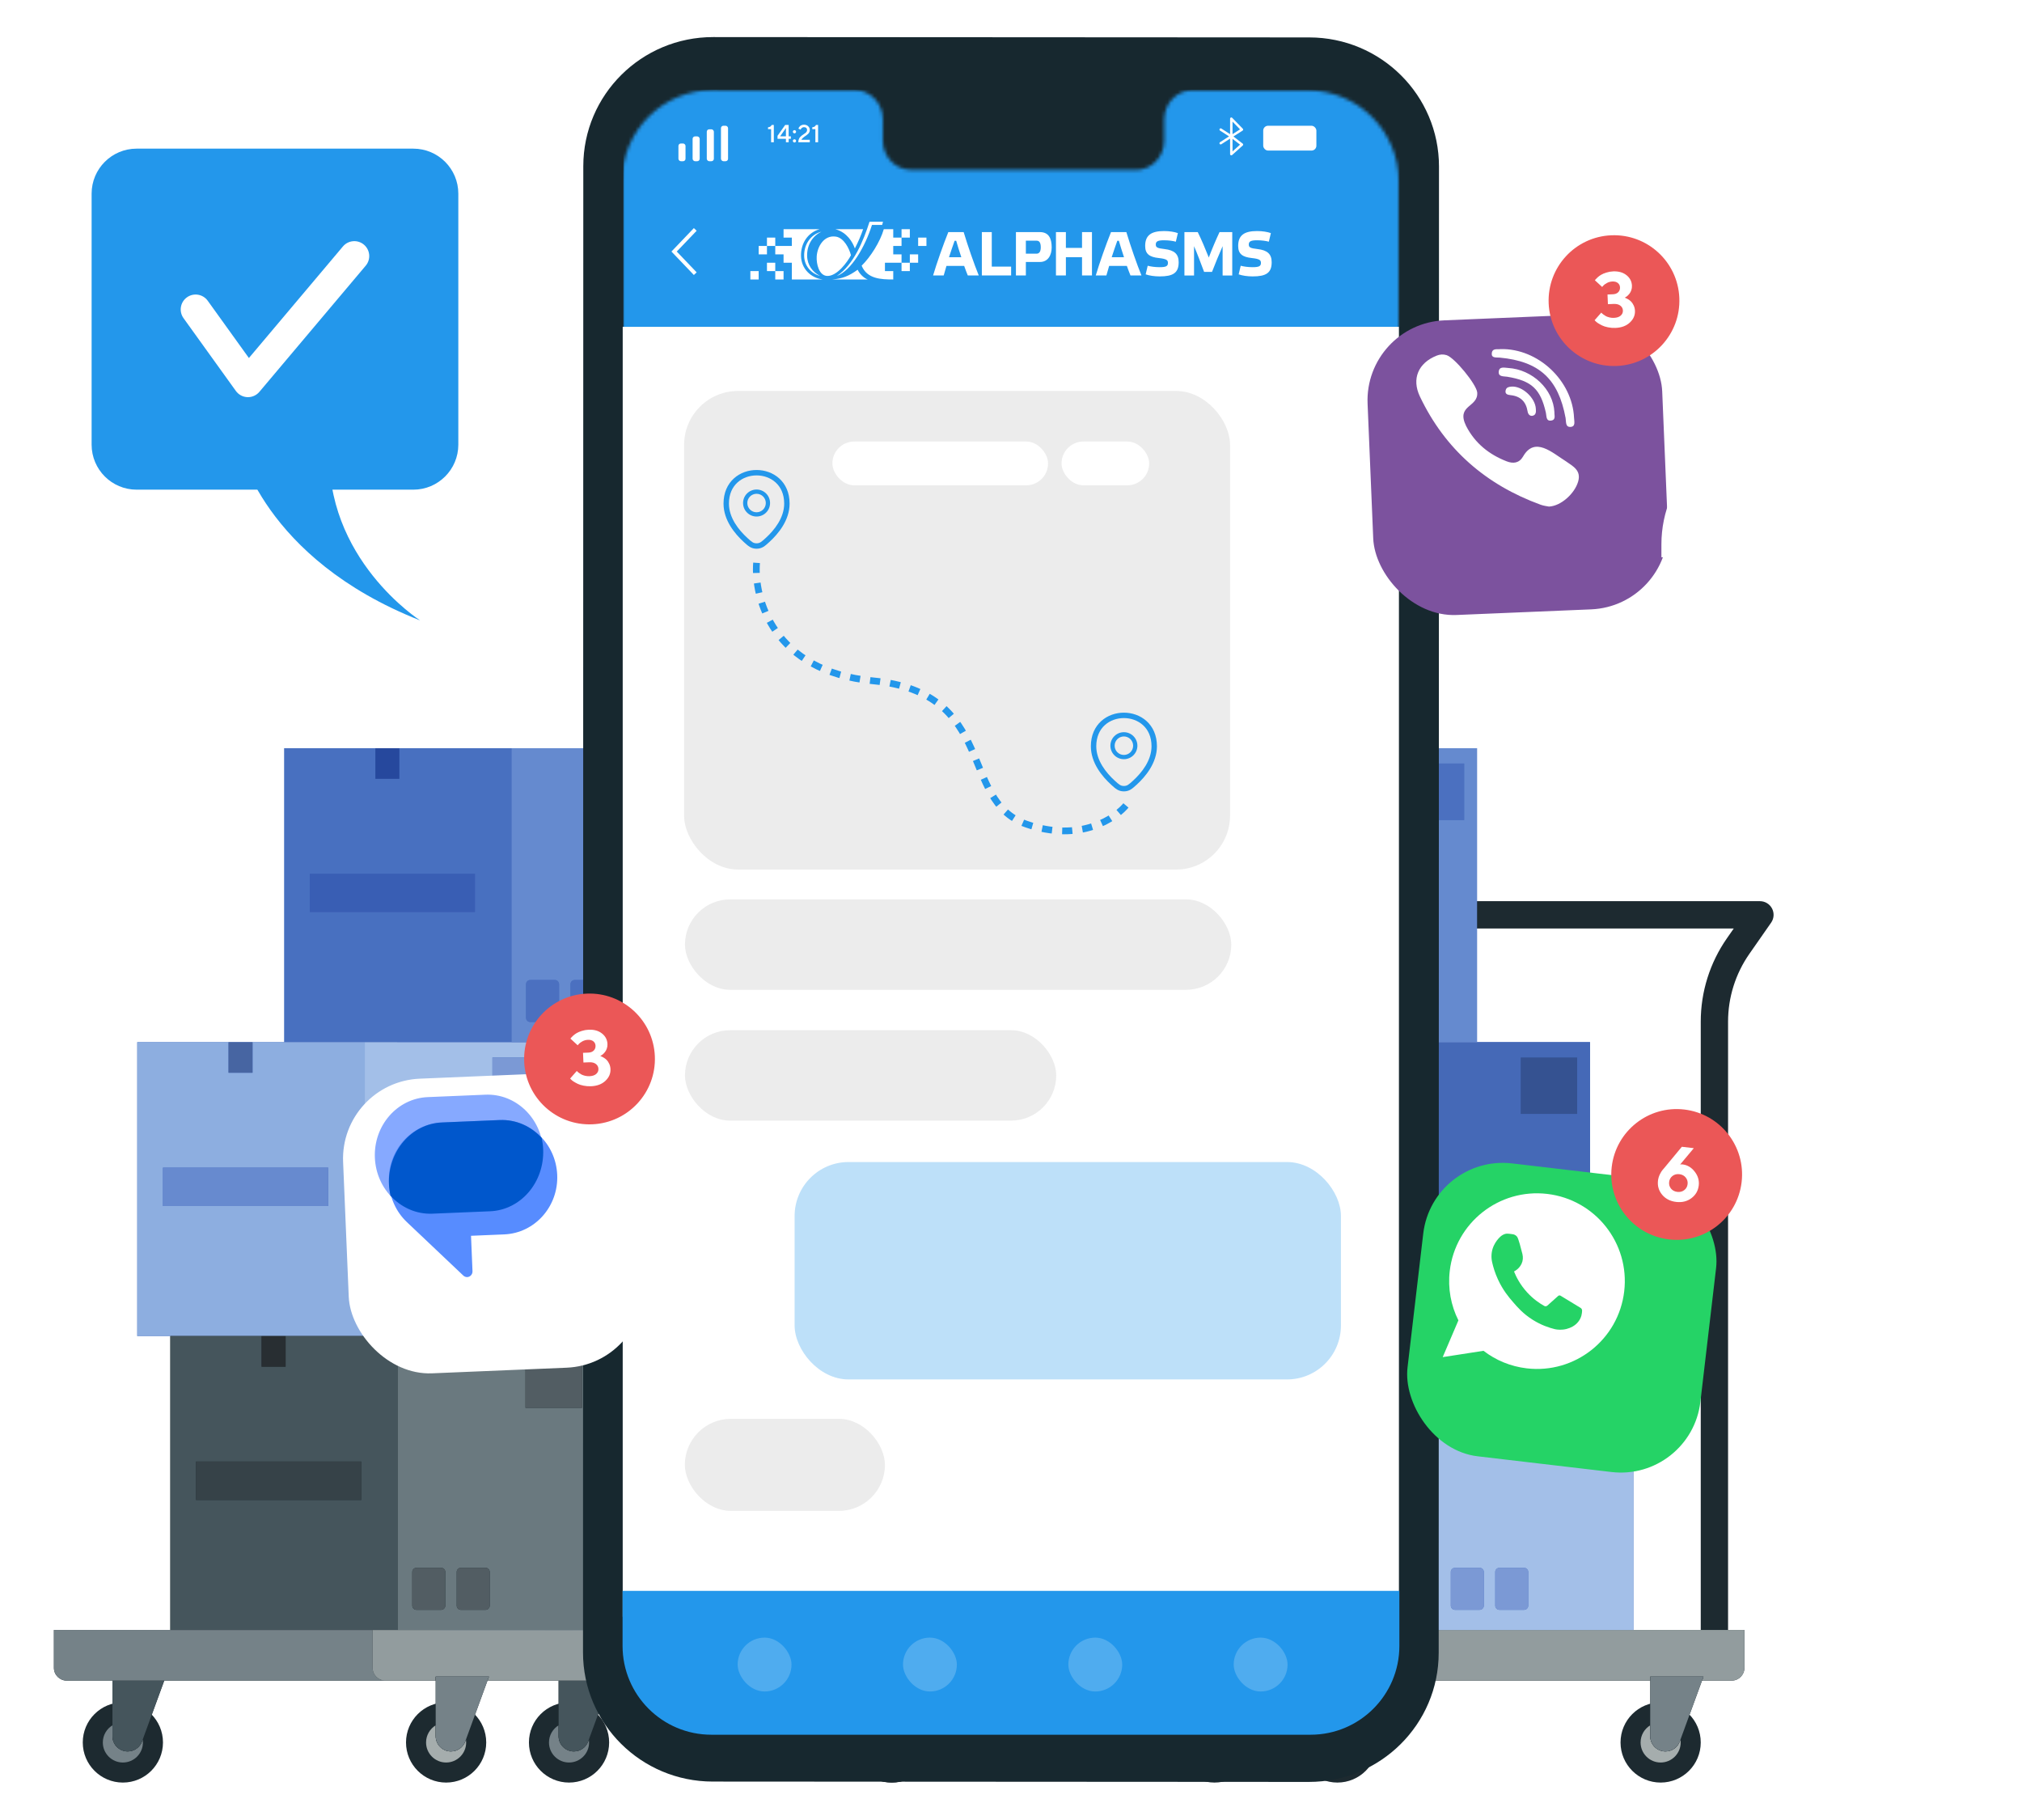 <svg width="600" height="540" viewBox="0 0 600 540" fill="none" xmlns="http://www.w3.org/2000/svg">
<path d="M276.672 488.352V303.12C276.672 294.275 279.384 285.643 284.444 278.387L286.466 275.488H181.384L176.129 283.025C172.018 288.919 169.814 295.933 169.814 303.12V486.545C169.814 488.782 167.999 490.598 165.761 490.598C163.522 490.598 161.708 488.782 161.708 486.545V303.12C161.708 294.275 164.421 285.643 169.481 278.387L175.946 269.117C176.706 268.028 177.942 267.382 179.27 267.382H294.234C295.747 267.382 297.128 268.22 297.828 269.56C298.527 270.902 298.423 272.513 297.559 273.753L291.093 283.025V283.024C286.982 288.919 284.777 295.933 284.777 303.12V488.352C284.777 490.589 282.963 492.405 280.725 492.405C278.486 492.405 276.672 490.589 276.672 488.352Z" fill="#1D2A30"/>
<path d="M24.56 516.993C24.56 510.421 29.89 505.091 36.461 505.091C43.034 505.091 48.362 510.421 48.362 516.993C48.362 523.566 43.034 528.893 36.461 528.893C29.89 528.893 24.56 523.566 24.56 516.993Z" fill="#1D2A30"/>
<path d="M36.461 522.943C39.749 522.943 42.412 520.278 42.412 516.993C42.412 516.697 42.391 516.408 42.35 516.124L42.147 516.676C41.496 518.463 39.797 519.65 37.896 519.65C35.395 519.65 33.369 517.624 33.369 515.123V511.908C31.656 512.954 30.512 514.84 30.512 516.993C30.512 520.278 33.176 522.943 36.461 522.943Z" fill="#758288"/>
<path d="M37.895 519.651C39.796 519.651 41.495 518.463 42.147 516.676L49.166 497.471H33.368V515.123C33.368 517.624 35.395 519.651 37.895 519.651Z" fill="#1D2A30"/>
<path d="M37.895 519.651C39.796 519.651 41.495 518.463 42.146 516.676L45.976 506.199L46.703 504.209L48.736 498.649H33.368V515.123C33.368 517.624 35.394 519.651 37.895 519.651Z" fill="#45555C"/>
<path d="M156.953 516.993C156.953 510.421 162.282 505.091 168.854 505.091C175.427 505.091 180.755 510.421 180.755 516.993C180.755 523.566 175.427 528.893 168.854 528.893C162.282 528.893 156.953 523.566 156.953 516.993Z" fill="#1D2A30"/>
<path d="M168.854 522.943C172.141 522.943 174.804 520.278 174.804 516.993C174.804 516.698 174.782 516.408 174.742 516.124L174.539 516.676C173.888 518.463 172.188 519.65 170.288 519.65C167.787 519.65 165.761 517.624 165.761 515.123V511.908C164.048 512.954 162.903 514.84 162.903 516.993C162.903 520.278 165.567 522.943 168.854 522.943Z" fill="#758288"/>
<path d="M170.288 519.651C172.188 519.651 173.888 518.463 174.539 516.676L181.559 497.471H165.761V515.123C165.761 517.624 167.787 519.651 170.288 519.651Z" fill="#1D2A30"/>
<path d="M170.288 519.651C172.188 519.651 173.888 518.463 174.539 516.676L181.129 498.649H165.761V515.123C165.761 517.624 167.787 519.651 170.288 519.651Z" fill="#45555C"/>
<path d="M15.999 483.612V494.853C15.999 496.947 17.701 498.648 19.795 498.648H285.836C287.93 498.648 289.632 496.947 289.632 494.853V483.612H15.999Z" fill="#1D2A30"/>
<path d="M19.795 498.648H114.361C112.267 498.648 110.565 496.947 110.565 494.853V483.612H50.544H15.999V494.853C15.999 496.947 17.701 498.648 19.795 498.648Z" fill="#758288"/>
<path d="M114.361 498.648H129.285V497.471H145.082L144.653 498.648H165.76H181.128H261.677V497.471H277.475L277.045 498.648H277.627H285.836C287.054 498.648 288.14 498.072 288.835 497.177C289.335 496.534 289.632 495.728 289.632 494.853V483.612H256.684H198.227H176.518H118.061H110.565V494.853C110.565 496.947 112.267 498.648 114.361 498.648Z" fill="#929C9E"/>
<path d="M120.477 516.993C120.477 510.421 125.807 505.091 132.379 505.091C138.951 505.091 144.279 510.421 144.279 516.993C144.279 523.566 138.951 528.893 132.379 528.893C125.807 528.893 120.477 523.566 120.477 516.993Z" fill="#1D2A30"/>
<path d="M132.379 522.943C135.665 522.943 138.328 520.278 138.328 516.993C138.328 516.698 138.307 516.408 138.266 516.124L138.063 516.676C137.412 518.463 135.713 519.65 133.812 519.65C131.311 519.65 129.285 517.624 129.285 515.123V511.908C127.572 512.954 126.428 514.84 126.428 516.993C126.428 520.278 129.092 522.943 132.379 522.943Z" fill="#A5ADAD"/>
<path d="M133.812 519.651C135.713 519.651 137.412 518.463 138.064 516.676L145.083 497.471H129.285V515.123C129.285 517.624 131.312 519.651 133.812 519.651Z" fill="#1D2A30"/>
<path d="M133.812 519.651C135.713 519.651 137.412 518.463 138.064 516.676L145.083 497.471H129.285V498.649V515.123C129.285 517.624 131.312 519.651 133.812 519.651Z" fill="#758288"/>
<path d="M252.869 516.993C252.869 510.421 258.198 505.091 264.769 505.091C271.343 505.091 276.671 510.421 276.671 516.993C276.671 523.566 271.343 528.893 264.769 528.893C258.198 528.893 252.869 523.566 252.869 516.993Z" fill="#1D2A30"/>
<path d="M264.77 522.943C268.058 522.943 270.721 520.278 270.721 516.993C270.721 516.697 270.699 516.408 270.659 516.124L270.456 516.676C269.805 518.463 268.105 519.65 266.204 519.65C263.704 519.65 261.677 517.624 261.677 515.123V511.908C259.965 512.954 258.82 514.84 258.82 516.993C258.82 520.278 261.484 522.943 264.77 522.943Z" fill="#A5ADAD"/>
<path d="M266.205 519.651C268.105 519.651 269.805 518.463 270.456 516.676L277.476 497.471H261.678V515.123C261.678 517.624 263.704 519.651 266.205 519.651Z" fill="#1D2A30"/>
<path d="M266.205 519.651C268.105 519.651 269.805 518.463 270.456 516.676L277.476 497.471H261.678V498.649V499.262V499.6V515.123C261.678 517.624 263.704 519.651 266.205 519.651Z" fill="#758288"/>
<path d="M256.685 483.613H130.711V396.408H256.685V483.613Z" fill="#4870C0"/>
<path d="M176.519 483.613H198.229V396.408H164.916H176.519V433.64H187.371V445.042H176.519V483.613Z" fill="#8DAEE0"/>
<path d="M198.228 483.613H256.685V396.408H198.228V483.613ZM211.055 465.172C211.744 465.172 212.302 465.731 212.302 466.419V476.396C212.302 477.085 211.744 477.643 211.055 477.643H203.751C203.062 477.643 202.504 477.085 202.504 476.396V466.419C202.504 465.731 203.062 465.172 203.751 465.172H211.055ZM224.238 465.172C224.927 465.172 225.485 465.731 225.485 466.419V476.396C225.485 477.085 224.927 477.643 224.238 477.643H216.933C216.246 477.643 215.686 477.085 215.686 476.396V466.419C215.686 465.731 216.246 465.172 216.933 465.172H224.238ZM252.87 400.951V417.717H236.104V400.951H252.87Z" fill="#A3BFE8"/>
<path d="M203.75 477.643H211.055C211.744 477.643 212.302 477.085 212.302 476.396V466.419C212.302 465.73 211.744 465.172 211.055 465.172H203.75C203.061 465.172 202.503 465.73 202.503 466.419V476.396C202.503 477.085 203.061 477.643 203.75 477.643Z" fill="#7B99D5"/>
<path d="M216.933 477.643H224.237C224.926 477.643 225.484 477.085 225.484 476.396V466.419C225.484 465.73 224.926 465.172 224.237 465.172H216.933C216.245 465.172 215.686 465.73 215.686 466.419V476.396C215.686 477.085 216.245 477.643 216.933 477.643Z" fill="#7B99D5"/>
<path d="M187.371 445.042H176.519V433.64H187.371V445.042Z" fill="#678ACF"/>
<path d="M252.87 417.717H236.105V400.951H252.87V417.717Z" fill="#7B99D5"/>
<path d="M243.819 396.408H117.846V309.205H243.819V396.408Z" fill="#4870C0"/>
<path d="M166.705 396.408H185.363V309.205H166.705V346.438H174.506V357.839H166.705V396.408Z" fill="#26489D"/>
<path d="M185.363 396.408H243.819V309.205H185.363V396.408ZM198.19 377.969C198.879 377.969 199.437 378.528 199.437 379.216V389.193C199.437 389.882 198.879 390.44 198.19 390.44H190.885C190.196 390.44 189.638 389.882 189.638 389.193V379.216C189.638 378.528 190.196 377.969 190.885 377.969H198.19ZM211.372 377.969C212.06 377.969 212.619 378.528 212.619 379.216V389.193C212.619 389.882 212.06 390.44 211.372 390.44H204.068C203.38 390.44 202.821 389.882 202.821 389.193V379.216C202.821 378.528 203.38 377.969 204.068 377.969H211.372ZM240.004 313.747V330.513H223.239V313.747H240.004Z" fill="#4569B7"/>
<path d="M190.886 390.439H198.191C198.88 390.439 199.438 389.882 199.438 389.193V379.216C199.438 378.528 198.88 377.969 198.191 377.969H190.886C190.197 377.969 189.639 378.528 189.639 379.216V389.193C189.639 389.882 190.197 390.439 190.886 390.439Z" fill="#355291"/>
<path d="M204.069 390.439H211.373C212.061 390.439 212.62 389.882 212.62 389.193V379.216C212.62 378.528 212.061 377.969 211.373 377.969H204.069C203.381 377.969 202.822 378.528 202.822 379.216V389.193C202.822 389.882 203.381 390.439 204.069 390.439Z" fill="#355291"/>
<path d="M174.506 357.839H166.705V346.438H174.506V357.839Z" fill="#263C79"/>
<path d="M240.005 330.513H223.239V313.747H240.005V330.513Z" fill="#355291"/>
<path d="M166.705 396.408H40.731V309.205H166.705V396.408Z" fill="#4870C0"/>
<path d="M40.732 396.408H108.249V309.205H40.732V374.647V396.408ZM97.391 346.438V357.839H48.35V346.438H97.391ZM74.935 309.205V318.29H67.81V309.205H74.935Z" fill="#8DAEE0"/>
<path d="M108.249 396.408H166.705V309.205H108.249V396.408ZM121.074 377.969C121.763 377.969 122.323 378.528 122.323 379.216V389.193C122.323 389.882 121.763 390.44 121.074 390.44H113.771C113.082 390.44 112.524 389.882 112.524 389.193V379.216C112.524 378.528 113.082 377.969 113.771 377.969H121.074ZM134.258 377.969C134.946 377.969 135.505 378.528 135.505 379.216V389.193C135.505 389.882 134.946 390.44 134.258 390.44H126.954C126.265 390.44 125.707 389.882 125.707 389.193V379.216C125.707 378.528 126.265 377.969 126.954 377.969H134.258ZM162.89 313.747V330.513H146.125V313.747H162.89Z" fill="#A3BFE8"/>
<path d="M113.771 390.439H121.074C121.763 390.439 122.322 389.882 122.322 389.193V379.216C122.322 378.528 121.763 377.969 121.074 377.969H113.771C113.082 377.969 112.524 378.528 112.524 379.216V389.193C112.524 389.882 113.082 390.439 113.771 390.439Z" fill="#7B99D5"/>
<path d="M126.953 390.439H134.258C134.946 390.439 135.505 389.882 135.505 389.193V379.216C135.505 378.528 134.946 377.969 134.258 377.969H126.953C126.264 377.969 125.707 378.528 125.707 379.216V389.193C125.707 389.882 126.264 390.439 126.953 390.439Z" fill="#7B99D5"/>
<path d="M74.935 318.29H67.81V309.205H74.935V318.29Z" fill="#4765A2"/>
<path d="M97.392 357.839H48.35V346.438H97.392V357.839Z" fill="#678ACF"/>
<path d="M162.891 330.513H146.125V313.747H162.891V330.513Z" fill="#7B99D5"/>
<path d="M210.276 309.205H84.304V222H210.276V309.205Z" fill="#4870C0"/>
<path d="M151.821 309.205H210.276V222H151.821V309.205ZM164.647 290.766C165.336 290.766 165.894 291.324 165.894 292.013V301.988C165.894 302.677 165.336 303.235 164.647 303.235H157.342C156.655 303.235 156.096 302.677 156.096 301.988V292.013C156.096 291.324 156.655 290.766 157.342 290.766H164.647ZM177.829 290.766C178.518 290.766 179.076 291.324 179.076 292.013V301.988C179.076 302.677 178.518 303.235 177.829 303.235H170.526C169.837 303.235 169.278 302.677 169.278 301.988V292.013C169.278 291.324 169.837 290.766 170.526 290.766H177.829ZM206.463 226.544V243.309H189.696V226.544H206.463Z" fill="#658ACF"/>
<path d="M157.343 303.235H164.648C165.337 303.235 165.895 302.677 165.895 301.988V292.013C165.895 291.324 165.337 290.766 164.648 290.766H157.343C156.655 290.766 156.096 291.324 156.096 292.013V301.988C156.096 302.677 156.655 303.235 157.343 303.235Z" fill="#4B70C0"/>
<path d="M170.527 303.235H177.83C178.519 303.235 179.077 302.677 179.077 301.988V292.013C179.077 291.324 178.519 290.766 177.83 290.766H170.527C169.838 290.766 169.279 291.324 169.279 292.013V301.988C169.279 302.677 169.838 303.235 170.527 303.235Z" fill="#4B70C0"/>
<path d="M118.508 231.085H111.382V222H118.508V231.085Z" fill="#26489D"/>
<path d="M140.964 270.634H91.922V259.233H140.964V270.634Z" fill="#395EB4"/>
<path d="M206.463 243.309H189.696V226.544H206.463V243.309Z" fill="#4B70C0"/>
<path d="M176.519 483.613H50.545V396.408H176.519V483.613Z" fill="#1D2A30"/>
<path d="M50.545 483.613H118.062V396.408H176.519H50.545V421.5V421.838V482.089V482.427V483.613ZM107.204 433.64V445.042H58.164V433.64H107.204ZM84.749 396.408V405.495H77.623V396.408H84.749Z" fill="#45555C"/>
<path d="M118.062 483.613H176.519V396.408H118.062V483.613ZM130.889 465.172C131.578 465.172 132.136 465.731 132.136 466.419V476.396C132.136 477.085 131.578 477.643 130.889 477.643H123.585C122.896 477.643 122.338 477.085 122.338 476.396V466.419C122.338 465.731 122.896 465.172 123.585 465.172H130.889ZM144.072 465.172C144.761 465.172 145.319 465.731 145.319 466.419V476.396C145.319 477.085 144.761 477.643 144.072 477.643H136.768C136.079 477.643 135.522 477.085 135.522 476.396V466.419C135.522 465.731 136.079 465.172 136.768 465.172H144.072ZM172.705 400.951V417.717H155.938V400.951H172.705Z" fill="#6A797F"/>
<path d="M123.584 477.643H130.889C131.578 477.643 132.136 477.085 132.136 476.396V466.419C132.136 465.73 131.578 465.172 130.889 465.172H123.584C122.895 465.172 122.337 465.73 122.337 466.419V476.396C122.337 477.085 122.895 477.643 123.584 477.643Z" fill="#525D63"/>
<path d="M136.768 477.643H144.071C144.76 477.643 145.318 477.085 145.318 476.396V466.419C145.318 465.73 144.76 465.172 144.071 465.172H136.768C136.079 465.172 135.521 465.73 135.521 466.419V476.396C135.521 477.085 136.079 477.643 136.768 477.643Z" fill="#525D63"/>
<path d="M84.749 405.495H77.623V396.408H84.749V405.495Z" fill="#282E32"/>
<path d="M107.205 445.042H58.164V433.64H107.205V445.042Z" fill="#364248"/>
<path d="M172.705 417.717H155.939V400.951H172.705V417.717Z" fill="#525D63"/>
<path d="M504.673 488.352V303.12C504.673 294.275 507.385 285.643 512.445 278.387L514.467 275.488H409.385L404.13 283.025C400.019 288.919 397.815 295.933 397.815 303.12V486.545C397.815 488.782 396 490.598 393.762 490.598C391.523 490.598 389.709 488.782 389.709 486.545V303.12C389.709 294.275 392.422 285.643 397.482 278.387L403.947 269.117C404.707 268.028 405.943 267.382 407.271 267.382H522.235C523.748 267.382 525.129 268.22 525.829 269.56C526.528 270.902 526.424 272.513 525.56 273.753L519.094 283.025V283.024C514.983 288.919 512.778 295.933 512.778 303.12V488.352C512.778 490.589 510.964 492.405 508.726 492.405C506.487 492.405 504.673 490.589 504.673 488.352Z" fill="#1D2A30"/>
<path d="M252.561 516.993C252.561 510.421 257.89 505.091 264.461 505.091C271.035 505.091 276.363 510.421 276.363 516.993C276.363 523.566 271.035 528.893 264.461 528.893C257.89 528.893 252.561 523.566 252.561 516.993Z" fill="#1D2A30"/>
<path d="M264.462 522.943C267.75 522.943 270.413 520.278 270.413 516.993C270.413 516.697 270.391 516.408 270.351 516.124L270.148 516.676C269.497 518.463 267.798 519.65 265.897 519.65C263.396 519.65 261.37 517.624 261.37 515.123V511.908C259.657 512.954 258.513 514.84 258.513 516.993C258.513 520.278 261.177 522.943 264.462 522.943Z" fill="#758288"/>
<path d="M265.896 519.651C267.797 519.651 269.496 518.463 270.148 516.676L277.167 497.471H261.369V515.123C261.369 517.624 263.396 519.651 265.896 519.651Z" fill="#1D2A30"/>
<path d="M265.896 519.651C267.797 519.651 269.496 518.463 270.147 516.676L273.977 506.199L274.704 504.209L276.737 498.649H261.369V515.123C261.369 517.624 263.395 519.651 265.896 519.651Z" fill="#45555C"/>
<path d="M384.954 516.993C384.954 510.421 390.283 505.091 396.855 505.091C403.428 505.091 408.756 510.421 408.756 516.993C408.756 523.566 403.428 528.893 396.855 528.893C390.283 528.893 384.954 523.566 384.954 516.993Z" fill="#1D2A30"/>
<path d="M396.855 522.943C400.142 522.943 402.805 520.278 402.805 516.993C402.805 516.698 402.783 516.408 402.743 516.124L402.54 516.676C401.889 518.463 400.189 519.65 398.289 519.65C395.788 519.65 393.761 517.624 393.761 515.123V511.908C392.049 512.954 390.904 514.84 390.904 516.993C390.904 520.278 393.568 522.943 396.855 522.943Z" fill="#758288"/>
<path d="M398.289 519.651C400.189 519.651 401.889 518.463 402.54 516.676L409.56 497.471H393.762V515.123C393.762 517.624 395.788 519.651 398.289 519.651Z" fill="#1D2A30"/>
<path d="M398.289 519.651C400.189 519.651 401.889 518.463 402.54 516.676L409.13 498.649H393.762V515.123C393.762 517.624 395.788 519.651 398.289 519.651Z" fill="#45555C"/>
<path d="M244 483.612V494.853C244 496.947 245.702 498.648 247.796 498.648H513.837C515.931 498.648 517.633 496.947 517.633 494.853V483.612H244Z" fill="#1D2A30"/>
<path d="M247.796 498.648H342.362C340.268 498.648 338.566 496.947 338.566 494.853V483.612H278.545H244V494.853C244 496.947 245.702 498.648 247.796 498.648Z" fill="#758288"/>
<path d="M342.362 498.648H357.286V497.471H373.083L372.654 498.648H393.761H409.129H489.678V497.471H505.476L505.046 498.648H505.628H513.837C515.055 498.648 516.141 498.072 516.836 497.177C517.336 496.534 517.633 495.728 517.633 494.853V483.612H484.685H426.228H404.518H346.062H338.566V494.853C338.566 496.947 340.268 498.648 342.362 498.648Z" fill="#929C9E"/>
<path d="M348.479 516.993C348.479 510.421 353.808 505.091 360.381 505.091C366.953 505.091 372.281 510.421 372.281 516.993C372.281 523.566 366.953 528.893 360.381 528.893C353.808 528.893 348.479 523.566 348.479 516.993Z" fill="#1D2A30"/>
<path d="M360.38 522.943C363.666 522.943 366.329 520.278 366.329 516.993C366.329 516.698 366.307 516.408 366.267 516.124L366.064 516.676C365.413 518.463 363.714 519.65 361.813 519.65C359.312 519.65 357.286 517.624 357.286 515.123V511.908C355.573 512.954 354.429 514.84 354.429 516.993C354.429 520.278 357.093 522.943 360.38 522.943Z" fill="#A5ADAD"/>
<path d="M361.813 519.651C363.714 519.651 365.413 518.463 366.064 516.676L373.084 497.471H357.286V515.123C357.286 517.624 359.312 519.651 361.813 519.651Z" fill="#1D2A30"/>
<path d="M361.813 519.651C363.714 519.651 365.413 518.463 366.064 516.676L373.084 497.471H357.286V498.649V515.123C357.286 517.624 359.312 519.651 361.813 519.651Z" fill="#758288"/>
<path d="M480.87 516.993C480.87 510.421 486.199 505.091 492.77 505.091C499.344 505.091 504.672 510.421 504.672 516.993C504.672 523.566 499.344 528.893 492.77 528.893C486.199 528.893 480.87 523.566 480.87 516.993Z" fill="#1D2A30"/>
<path d="M492.771 522.943C496.059 522.943 498.722 520.278 498.722 516.993C498.722 516.697 498.7 516.408 498.66 516.124L498.457 516.676C497.806 518.463 496.106 519.65 494.205 519.65C491.705 519.65 489.678 517.624 489.678 515.123V511.908C487.965 512.954 486.821 514.84 486.821 516.993C486.821 520.278 489.485 522.943 492.771 522.943Z" fill="#A5ADAD"/>
<path d="M494.206 519.651C496.106 519.651 497.806 518.463 498.457 516.676L505.477 497.471H489.679V515.123C489.679 517.624 491.705 519.651 494.206 519.651Z" fill="#1D2A30"/>
<path d="M494.206 519.651C496.106 519.651 497.806 518.463 498.457 516.676L505.477 497.471H489.679V498.649V499.262V499.6V515.123C489.679 517.624 491.705 519.651 494.206 519.651Z" fill="#758288"/>
<path d="M484.686 483.613H358.712V396.408H484.686V483.613Z" fill="#4870C0"/>
<path d="M404.52 483.613H426.229V396.408H392.917H404.52V433.64H415.372V445.042H404.52V483.613Z" fill="#8DAEE0"/>
<path d="M426.229 483.613H484.686V396.408H426.229V483.613ZM439.056 465.172C439.745 465.172 440.303 465.731 440.303 466.419V476.396C440.303 477.085 439.745 477.643 439.056 477.643H431.752C431.063 477.643 430.505 477.085 430.505 476.396V466.419C430.505 465.731 431.063 465.172 431.752 465.172H439.056ZM452.239 465.172C452.928 465.172 453.486 465.731 453.486 466.419V476.396C453.486 477.085 452.928 477.643 452.239 477.643H444.934C444.246 477.643 443.687 477.085 443.687 476.396V466.419C443.687 465.731 444.246 465.172 444.934 465.172H452.239ZM480.87 400.951V417.717H464.105V400.951H480.87Z" fill="#A3BFE8"/>
<path d="M431.751 477.643H439.056C439.745 477.643 440.303 477.085 440.303 476.396V466.419C440.303 465.73 439.745 465.172 439.056 465.172H431.751C431.062 465.172 430.504 465.73 430.504 466.419V476.396C430.504 477.085 431.062 477.643 431.751 477.643Z" fill="#7B99D5"/>
<path d="M444.934 477.643H452.238C452.927 477.643 453.485 477.085 453.485 476.396V466.419C453.485 465.73 452.927 465.172 452.238 465.172H444.934C444.246 465.172 443.687 465.73 443.687 466.419V476.396C443.687 477.085 444.246 477.643 444.934 477.643Z" fill="#7B99D5"/>
<path d="M415.372 445.042H404.52V433.64H415.372V445.042Z" fill="#678ACF"/>
<path d="M480.871 417.717H464.106V400.951H480.871V417.717Z" fill="#7B99D5"/>
<path d="M471.82 396.408H345.847V309.205H471.82V396.408Z" fill="#4870C0"/>
<path d="M394.706 396.408H413.364V309.205H394.706V346.438H402.507V357.839H394.706V396.408Z" fill="#26489D"/>
<path d="M413.364 396.408H471.82V309.205H413.364V396.408ZM426.191 377.969C426.88 377.969 427.438 378.528 427.438 379.216V389.193C427.438 389.882 426.88 390.44 426.191 390.44H418.886C418.197 390.44 417.639 389.882 417.639 389.193V379.216C417.639 378.528 418.197 377.969 418.886 377.969H426.191ZM439.373 377.969C440.061 377.969 440.62 378.528 440.62 379.216V389.193C440.62 389.882 440.061 390.44 439.373 390.44H432.069C431.381 390.44 430.822 389.882 430.822 389.193V379.216C430.822 378.528 431.381 377.969 432.069 377.969H439.373ZM468.005 313.747V330.513H451.24V313.747H468.005Z" fill="#4569B7"/>
<path d="M418.887 390.439H426.192C426.881 390.439 427.438 389.882 427.438 389.193V379.216C427.438 378.528 426.881 377.969 426.192 377.969H418.887C418.198 377.969 417.64 378.528 417.64 379.216V389.193C417.64 389.882 418.198 390.439 418.887 390.439Z" fill="#355291"/>
<path d="M432.07 390.439H439.374C440.062 390.439 440.621 389.882 440.621 389.193V379.216C440.621 378.528 440.062 377.969 439.374 377.969H432.07C431.382 377.969 430.823 378.528 430.823 379.216V389.193C430.823 389.882 431.382 390.439 432.07 390.439Z" fill="#355291"/>
<path d="M402.507 357.839H394.706V346.438H402.507V357.839Z" fill="#263C79"/>
<path d="M468.006 330.513H451.24V313.747H468.006V330.513Z" fill="#355291"/>
<path d="M394.706 396.408H268.732V309.205H394.706V396.408Z" fill="#4870C0"/>
<path d="M268.733 396.408H336.25V309.205H268.733V374.647V396.408ZM325.392 346.438V357.839H276.351V346.438H325.392ZM302.936 309.205V318.29H295.811V309.205H302.936Z" fill="#8DAEE0"/>
<path d="M336.249 396.408H394.706V309.205H336.249V396.408ZM349.075 377.969C349.764 377.969 350.324 378.528 350.324 379.216V389.193C350.324 389.882 349.764 390.44 349.075 390.44H341.772C341.083 390.44 340.525 389.882 340.525 389.193V379.216C340.525 378.528 341.083 377.969 341.772 377.969H349.075ZM362.259 377.969C362.947 377.969 363.506 378.528 363.506 379.216V389.193C363.506 389.882 362.947 390.44 362.259 390.44H354.955C354.266 390.44 353.708 389.882 353.708 389.193V379.216C353.708 378.528 354.266 377.969 354.955 377.969H362.259ZM390.891 313.747V330.513H374.126V313.747H390.891Z" fill="#A3BFE8"/>
<path d="M341.772 390.439H349.075C349.764 390.439 350.323 389.882 350.323 389.193V379.216C350.323 378.528 349.764 377.969 349.075 377.969H341.772C341.083 377.969 340.525 378.528 340.525 379.216V389.193C340.525 389.882 341.083 390.439 341.772 390.439Z" fill="#7B99D5"/>
<path d="M354.954 390.439H362.259C362.947 390.439 363.506 389.882 363.506 389.193V379.216C363.506 378.528 362.947 377.969 362.259 377.969H354.954C354.265 377.969 353.707 378.528 353.707 379.216V389.193C353.707 389.882 354.265 390.439 354.954 390.439Z" fill="#7B99D5"/>
<path d="M302.936 318.29H295.811V309.205H302.936V318.29Z" fill="#4765A2"/>
<path d="M325.393 357.839H276.351V346.438H325.393V357.839Z" fill="#678ACF"/>
<path d="M390.892 330.513H374.126V313.747H390.892V330.513Z" fill="#7B99D5"/>
<path d="M438.277 309.205H312.305V222H438.277V309.205Z" fill="#4870C0"/>
<path d="M379.822 309.205H438.277V222H379.822V309.205ZM392.648 290.766C393.337 290.766 393.895 291.324 393.895 292.013V301.988C393.895 302.677 393.337 303.235 392.648 303.235H385.343C384.656 303.235 384.096 302.677 384.096 301.988V292.013C384.096 291.324 384.656 290.766 385.343 290.766H392.648ZM405.83 290.766C406.519 290.766 407.077 291.324 407.077 292.013V301.988C407.077 302.677 406.519 303.235 405.83 303.235H398.527C397.838 303.235 397.279 302.677 397.279 301.988V292.013C397.279 291.324 397.838 290.766 398.527 290.766H405.83ZM434.464 226.544V243.309H417.697V226.544H434.464Z" fill="#658ACF"/>
<path d="M385.344 303.235H392.649C393.338 303.235 393.896 302.677 393.896 301.988V292.013C393.896 291.324 393.338 290.766 392.649 290.766H385.344C384.656 290.766 384.097 291.324 384.097 292.013V301.988C384.097 302.677 384.656 303.235 385.344 303.235Z" fill="#4B70C0"/>
<path d="M398.528 303.235H405.831C406.52 303.235 407.078 302.677 407.078 301.988V292.013C407.078 291.324 406.52 290.766 405.831 290.766H398.528C397.839 290.766 397.28 291.324 397.28 292.013V301.988C397.28 302.677 397.839 303.235 398.528 303.235Z" fill="#4B70C0"/>
<path d="M346.509 231.085H339.383V222H346.509V231.085Z" fill="#26489D"/>
<path d="M368.965 270.634H319.923V259.233H368.965V270.634Z" fill="#395EB4"/>
<path d="M434.464 243.309H417.697V226.544H434.464V243.309Z" fill="#4B70C0"/>
<path d="M404.52 483.613H278.546V396.408H404.52V483.613Z" fill="#1D2A30"/>
<path d="M278.546 483.613H346.063V396.408H404.52H278.546V421.5V421.838V482.089V482.427V483.613ZM335.205 433.64V445.042H286.165V433.64H335.205ZM312.75 396.408V405.495H305.624V396.408H312.75Z" fill="#45555C"/>
<path d="M346.063 483.613H404.52V396.408H346.063V483.613ZM358.89 465.172C359.579 465.172 360.137 465.731 360.137 466.419V476.396C360.137 477.085 359.579 477.643 358.89 477.643H351.586C350.897 477.643 350.339 477.085 350.339 476.396V466.419C350.339 465.731 350.897 465.172 351.586 465.172H358.89ZM372.073 465.172C372.762 465.172 373.32 465.731 373.32 466.419V476.396C373.32 477.085 372.762 477.643 372.073 477.643H364.769C364.08 477.643 363.523 477.085 363.523 476.396V466.419C363.523 465.731 364.08 465.172 364.769 465.172H372.073ZM400.706 400.951V417.717H383.939V400.951H400.706Z" fill="#6A797F"/>
<path d="M351.585 477.643H358.89C359.579 477.643 360.137 477.085 360.137 476.396V466.419C360.137 465.73 359.579 465.172 358.89 465.172H351.585C350.896 465.172 350.338 465.73 350.338 466.419V476.396C350.338 477.085 350.896 477.643 351.585 477.643Z" fill="#525D63"/>
<path d="M364.769 477.643H372.072C372.761 477.643 373.319 477.085 373.319 476.396V466.419C373.319 465.73 372.761 465.172 372.072 465.172H364.769C364.08 465.172 363.522 465.73 363.522 466.419V476.396C363.522 477.085 364.08 477.643 364.769 477.643Z" fill="#525D63"/>
<path d="M312.75 405.495H305.624V396.408H312.75V405.495Z" fill="#282E32"/>
<path d="M335.206 445.042H286.165V433.64H335.206V445.042Z" fill="#364248"/>
<path d="M400.706 417.717H383.94V400.951H400.706V417.717Z" fill="#525D63"/>
<rect x="203.455" y="423.692" width="162.113" height="31.395" rx="9.704" fill="#ECECEC"/>
<path d="M397.839 37.203C397.839 36.503 397.271 35.935 396.571 35.935H395.993V38.706H396.571C397.271 38.706 397.839 38.139 397.839 37.439V37.203Z" fill="white"/>
<path d="M388.364 528.703L211.502 528.598C190.231 528.587 172.994 511.431 173 490.276L173.086 49.308C173.09 28.142 190.35 10.987 211.634 11L388.498 11.103C409.768 11.116 427.004 28.271 427 49.425L426.912 490.396C426.909 511.562 409.647 528.715 388.364 528.703Z" fill="#17282F"/>
<mask id="mask0_111_41271" style="mask-type:alpha" maskUnits="userSpaceOnUse" x="184" y="26" width="232" height="488">
<path d="M388.079 26.805L353.788 26.785C349.191 26.784 345.461 30.682 345.461 35.491L345.458 41.715C345.459 46.526 341.728 50.424 337.13 50.421L270.29 50.383C265.693 50.38 261.965 46.477 261.966 41.666L261.968 35.442C261.968 30.631 258.239 26.729 253.641 26.726L241.582 26.719L211.569 26.701C196.664 26.693 184.576 38.781 184.573 53.697L184.487 486.788C184.485 501.697 196.556 513.786 211.452 513.796L387.962 513.9C402.867 513.908 414.955 501.821 414.959 486.903L415.045 53.811C415.046 38.903 402.976 26.815 388.079 26.805Z" fill="#2397EB"/>
</mask>
<g mask="url(#mask0_111_41271)">
<rect x="184.985" y="26.598" width="230.333" height="70.361" fill="#2397EB"/>
</g>
<g clip-path="url(#clip0_111_41271)">
<path fill-rule="evenodd" clip-rule="evenodd" d="M248.311 81.884C252.666 80.237 256.693 73.215 258.745 66.743H261.77C261.855 66.421 261.936 66.105 262.013 65.798H258.016C256.229 71.412 253.269 78.633 248.31 81.884H248.311ZM243.753 68.747C240.523 69.552 238.552 72.571 238.618 75.924C238.679 78.883 240.653 81.136 243.348 81.867C241.132 80.763 239.558 78.644 239.5 75.924C239.433 72.678 241.084 69.998 243.753 68.747Z" fill="white"/>
<path fill-rule="evenodd" clip-rule="evenodd" d="M222.661 80.436H225.123V82.922H222.661V80.436ZM265.058 68.007V70.493H267.52V68.007H269.983V70.493H267.52V72.979H265.058V75.465H267.52V77.95V80.436H269.983V77.95H267.52H262.596V80.436H265.058V82.922C261.399 82.922 257.292 82.755 255.682 78.831C258.261 76.319 261.176 71.762 262.25 68.007H265.058ZM269.983 75.465H272.446V77.951H269.983V75.465ZM272.446 72.978H274.908V70.492H272.446V72.978ZM243.188 68.007C239.149 68.007 236.549 68.007 232.51 68.007V70.493H234.972V72.979H230.048H227.585V70.493H230.048V72.979V75.465H232.51V77.951H234.972V82.922C238.5 82.922 240.588 82.922 244.115 82.922C240.638 82.464 237.768 79.777 237.689 75.943C237.613 72.071 239.798 68.974 243.188 68.007L243.188 68.007ZM232.51 80.437V82.922H230.047V80.437H227.585V77.951H230.047V80.437H232.51ZM225.123 75.465H227.585V72.979H225.123V75.465ZM256.116 68.007H247.91C251.348 68.958 253.009 71.846 253.669 73.712C254.624 71.86 255.496 69.842 256.116 68.007H256.116ZM248.032 70.206C250.473 70.575 252.022 73.826 252.513 75.729C251.448 77.76 248.362 81.97 245.475 81.872C243.021 81.789 242.208 78.289 242.346 76.079C242.526 73.176 244.501 69.673 248.032 70.206H248.032ZM246.944 82.923H257.494C256.364 82.553 255.022 81.204 254.497 80.028C251.777 81.997 249.87 82.675 246.944 82.923Z" fill="white"/>
<path d="M377.115 69.162C376.108 68.793 374.57 68.552 373.032 68.552C369.242 68.552 367.411 69.772 367.411 72.97C367.411 75.354 368.692 76.26 371.42 76.556C373.818 76.815 374.167 77.203 374.167 78.016C374.167 78.996 373.562 79.273 371.658 79.273C370.267 79.273 368.985 79.07 368.161 78.848L367.557 81.399C368.583 81.772 370.157 82.012 371.695 82.012C375.668 82.012 377.353 80.992 377.353 77.813C377.353 75.355 376.053 74.227 373.141 73.894C370.926 73.654 370.56 73.359 370.56 72.545C370.56 71.658 371.109 71.288 373.013 71.288C374.423 71.288 375.742 71.492 376.51 71.713L377.114 69.162L377.115 69.162ZM358.693 76.408C357.741 73.987 356.478 71.011 355.416 68.867H351.461V81.75H354.317V73.044C355.233 75.114 356.496 78.534 357.302 80.678H359.645C360.487 78.497 361.824 75.207 362.794 73.044V81.75H365.651V68.867H361.879C360.872 70.992 359.609 73.968 358.693 76.408ZM349.517 69.162C348.51 68.793 346.972 68.552 345.435 68.552C341.644 68.552 339.813 69.772 339.813 72.97C339.813 75.354 341.095 76.26 343.823 76.556C346.221 76.815 346.57 77.203 346.57 78.016C346.57 78.996 345.965 79.273 344.061 79.273C342.67 79.273 341.388 79.07 340.564 78.848L339.96 81.399C340.985 81.772 342.56 82.012 344.098 82.012C348.071 82.012 349.755 80.992 349.755 77.813C349.755 75.355 348.456 74.227 345.544 73.894C343.329 73.654 342.963 73.359 342.963 72.545C342.963 71.658 343.512 71.288 345.416 71.288C346.826 71.288 348.144 71.492 348.913 71.713L349.517 69.162V69.162Z" fill="white"/>
<path d="M332.017 71.448C332.401 72.815 332.949 74.569 333.534 76.323H329.876C330.462 74.532 331.047 72.796 331.541 71.448H332.017ZM335.455 81.734H338.711C337.339 78.373 335.437 72.889 334.23 68.863H329.676C328.212 72.483 326.218 78.133 325.154 81.734H328.303C328.523 80.94 328.797 79.961 329.127 78.89H334.376C334.76 79.98 335.144 80.977 335.455 81.734ZM316.287 76.305H321.078V81.734H324.024V68.863H321.078V73.554H316.287V68.863H313.341V81.734H316.287V76.305ZM304.409 81.734V77.727H308.597C310.975 77.727 312.073 75.714 312.073 73.387C312.073 70.747 311.193 68.863 308.579 68.863H301.464V81.734H304.409L304.409 81.734ZM304.409 75.271V71.411H307.591C308.396 71.411 308.835 71.984 308.835 73.387C308.835 74.735 308.322 75.271 307.555 75.271H304.409ZM291.349 68.863V81.734H300.037V79.111H294.294V68.863H291.349ZM283.74 71.448C284.124 72.815 284.673 74.569 285.258 76.323H281.6C282.186 74.532 282.771 72.796 283.265 71.448H283.74H283.74ZM287.179 81.734H290.435C289.062 78.373 287.161 72.889 285.953 68.863H281.399C279.936 72.483 277.942 78.133 276.878 81.734H280.027C280.247 80.94 280.521 79.961 280.85 78.89H286.1C286.484 79.98 286.868 80.977 287.179 81.734Z" fill="white"/>
</g>
<rect width="230.333" height="382.745" transform="matrix(1 0 0 -1 184.78 479.712)" fill="white"/>
<path d="M184.738 488.348C184.738 502.901 196.536 514.699 211.09 514.699H388.893C403.447 514.699 415.245 502.901 415.245 488.348V472.013H184.738V488.348Z" fill="#2397EB"/>
<path d="M228.998 37.07H229.621V42.205H228.816V38.32H227.899V37.769C228.207 37.735 228.441 37.662 228.601 37.55C228.763 37.435 228.896 37.276 228.998 37.07ZM234.022 40.443H234.681V41.177H234.022V42.205H233.213V41.177H230.721V40.3L232.995 37.07H234.022V40.443ZM233.213 40.443V37.987L231.491 40.443H233.213ZM235.412 42.137C235.316 42.042 235.268 41.931 235.268 41.804C235.268 41.675 235.316 41.563 235.412 41.467C235.507 41.372 235.618 41.324 235.745 41.324C235.874 41.324 235.986 41.372 236.081 41.467C236.177 41.563 236.224 41.675 236.224 41.804C236.224 41.931 236.177 42.042 236.081 42.137C235.986 42.23 235.874 42.277 235.745 42.277C235.618 42.277 235.507 42.23 235.412 42.137ZM235.412 39.423C235.316 39.327 235.268 39.216 235.268 39.09C235.268 38.961 235.316 38.849 235.412 38.753C235.507 38.658 235.618 38.61 235.745 38.61C235.874 38.61 235.986 38.658 236.081 38.753C236.177 38.849 236.224 38.961 236.224 39.09C236.224 39.216 236.177 39.327 236.081 39.423C235.986 39.518 235.874 39.566 235.745 39.566C235.618 39.566 235.507 39.518 235.412 39.423ZM240.296 42.205H236.887C236.887 41.888 236.935 41.6 237.03 41.342C237.126 41.082 237.25 40.866 237.403 40.694C237.558 40.522 237.727 40.364 237.911 40.221C238.097 40.078 238.282 39.948 238.466 39.831C238.65 39.712 238.818 39.595 238.971 39.48C239.126 39.365 239.251 39.232 239.347 39.079C239.442 38.924 239.49 38.756 239.49 38.574C239.49 38.314 239.409 38.109 239.247 37.958C239.087 37.808 238.862 37.733 238.573 37.733C238.433 37.733 238.3 37.759 238.176 37.811C238.054 37.862 237.959 37.922 237.89 37.994C237.823 38.063 237.763 38.134 237.71 38.205C237.66 38.277 237.626 38.339 237.607 38.392L237.582 38.467L236.923 38.173C236.932 38.14 236.945 38.097 236.962 38.044C236.981 37.992 237.031 37.899 237.112 37.765C237.196 37.631 237.293 37.513 237.403 37.41C237.512 37.308 237.671 37.213 237.879 37.127C238.086 37.042 238.318 36.999 238.573 36.999C239.077 36.999 239.49 37.15 239.812 37.453C240.135 37.757 240.296 38.13 240.296 38.574C240.296 38.808 240.248 39.025 240.153 39.226C240.057 39.426 239.935 39.595 239.787 39.731C239.642 39.864 239.473 40.003 239.282 40.146C239.094 40.287 238.91 40.416 238.731 40.533C238.552 40.65 238.375 40.791 238.201 40.955C238.029 41.118 237.897 41.29 237.804 41.471H240.296V42.205ZM242.133 37.07H242.756V42.205H241.95V38.32H241.033V37.769C241.341 37.735 241.575 37.662 241.735 37.55C241.898 37.435 242.03 37.276 242.133 37.07Z" fill="white"/>
<rect x="201.315" y="42.571" width="2.103" height="5.262" rx="0.722" fill="white"/>
<rect x="205.521" y="40.467" width="2.103" height="7.367" rx="0.722" fill="white"/>
<rect x="209.728" y="38.362" width="2.103" height="9.472" rx="0.722" fill="white"/>
<rect x="213.936" y="37.309" width="2.103" height="10.524" rx="0.722" fill="white"/>
<rect x="374.842" y="37.31" width="15.775" height="7.367" rx="1.444" fill="white"/>
<path d="M365.375 40.467V45.729L368.53 42.895L365.375 40.467ZM365.375 40.467V35.205L368.53 38.443L365.375 40.467ZM365.375 40.467L362.22 38.443M365.375 40.467L362.22 42.49" stroke="white" stroke-width="0.722" stroke-linecap="round" stroke-linejoin="round"/>
<rect opacity="0.2" x="218.888" y="485.886" width="15.983" height="15.983" rx="7.991" fill="white"/>
<rect opacity="0.2" x="267.952" y="485.886" width="15.983" height="15.983" rx="7.991" fill="white"/>
<rect opacity="0.2" x="317.018" y="485.886" width="15.983" height="15.983" rx="7.991" fill="white"/>
<rect opacity="0.2" x="366.082" y="485.886" width="15.983" height="15.983" rx="7.991" fill="white"/>
<rect x="203" y="116" width="162" height="142" rx="16.007" fill="#ECECEC"/>
<rect x="203.254" y="266.85" width="162.113" height="26.829" rx="13.414" fill="#ECECEC"/>
<rect x="203.219" y="420.973" width="59.373" height="27.311" rx="13.656" fill="#ECECEC"/>
<rect x="203.253" y="305.667" width="110.168" height="26.829" rx="13.414" fill="#ECECEC"/>
<rect opacity="0.3" x="235.791" y="344.78" width="162.113" height="64.503" rx="16.007" fill="#2397EB"/>
<rect x="247" y="131" width="64" height="13" rx="6.5" fill="white"/>
<rect x="315" y="131" width="26" height="13" rx="6.5" fill="white"/>
<path d="M206.309 81.199L200.03 74.634L206.309 68.07" stroke="white" stroke-width="1.142"/>
<path fill-rule="evenodd" clip-rule="evenodd" d="M216.302 149.417C216.302 146.574 217.342 144.503 218.851 143.137C220.374 141.758 222.425 141.053 224.5 141.053C226.575 141.053 228.626 141.758 230.149 143.137C231.658 144.503 232.697 146.574 232.697 149.417C232.697 153.666 229.767 157.289 227.23 159.611C225.884 160.842 225.449 161.198 224.5 161.198C223.551 161.198 223.117 160.842 221.77 159.611C219.233 157.289 216.302 153.666 216.302 149.417ZM234.302 149.417C234.302 146.148 233.092 143.636 231.226 141.947C229.374 140.27 226.925 139.448 224.5 139.448C222.075 139.448 219.626 140.27 217.774 141.947C215.908 143.636 214.697 146.148 214.697 149.417C214.697 154.377 218.077 158.406 220.687 160.795L220.785 160.885C222.007 162.004 222.88 162.803 224.5 162.803C226.12 162.803 226.993 162.004 228.215 160.885L228.313 160.795C230.923 158.406 234.302 154.377 234.302 149.417ZM221.755 149.25C221.755 147.734 222.984 146.506 224.5 146.506C226.016 146.506 227.244 147.734 227.244 149.25C227.244 150.766 226.016 151.995 224.5 151.995C222.984 151.995 221.755 150.766 221.755 149.25ZM224.5 145.245C222.288 145.245 220.494 147.038 220.494 149.25C220.494 151.462 222.288 153.256 224.5 153.256C226.712 153.256 228.505 151.462 228.505 149.25C228.505 147.038 226.712 145.245 224.5 145.245Z" fill="#2397EB"/>
<path fill-rule="evenodd" clip-rule="evenodd" d="M325.302 221.417C325.302 218.574 326.342 216.503 327.851 215.137C329.374 213.758 331.425 213.053 333.5 213.053C335.575 213.053 337.626 213.758 339.149 215.137C340.658 216.503 341.697 218.574 341.697 221.417C341.697 225.666 338.767 229.289 336.23 231.611C334.884 232.842 334.449 233.198 333.5 233.198C332.551 233.198 332.117 232.842 330.77 231.611C328.233 229.289 325.302 225.666 325.302 221.417ZM343.302 221.417C343.302 218.148 342.092 215.636 340.226 213.947C338.374 212.27 335.925 211.448 333.5 211.448C331.075 211.448 328.626 212.27 326.774 213.947C324.908 215.636 323.697 218.148 323.697 221.417C323.697 226.377 327.077 230.406 329.687 232.795L329.785 232.885C331.007 234.004 331.88 234.803 333.5 234.803C335.12 234.803 335.993 234.004 337.215 232.885L337.313 232.795C339.923 230.406 343.302 226.377 343.302 221.417ZM330.755 221.25C330.755 219.734 331.984 218.506 333.5 218.506C335.016 218.506 336.244 219.734 336.244 221.25C336.244 222.766 335.016 223.995 333.5 223.995C331.984 223.995 330.755 222.766 330.755 221.25ZM333.5 217.245C331.288 217.245 329.494 219.038 329.494 221.25C329.494 223.462 331.288 225.256 333.5 225.256C335.712 225.256 337.505 223.462 337.505 221.25C337.505 219.038 335.712 217.245 333.5 217.245Z" fill="#2397EB"/>
<g filter="url(#filter0_d_111_41271)">
<rect x="93" y="310.093" width="87.499" height="87.499" rx="23.76" transform="rotate(-2.395 93 310.093)" fill="white"/>
</g>
<g clip-path="url(#clip1_111_41271)">
<path d="M128.392 360.099C119.309 360.479 111.637 353.035 111.238 343.494C110.839 333.952 117.862 325.894 126.945 325.514L144.04 324.799C153.123 324.419 160.795 331.863 161.194 341.404C161.593 350.946 154.57 359.004 145.487 359.384L128.392 360.099Z" fill="#86A9FF"/>
<path d="M139.766 366.624L140.207 377.168C140.245 378.086 139.538 378.88 138.653 378.917C138.219 378.932 137.798 378.77 137.487 378.469L120.772 362.634C117.499 359.557 115.58 355.236 115.39 350.689C114.999 341.329 122.028 333.419 131.111 333.039L148.206 332.324C157.289 331.944 164.955 339.239 165.346 348.599C165.738 357.959 158.708 365.87 149.625 366.249L139.768 366.662L139.766 366.624Z" fill="#578CFF"/>
<path d="M128.314 360.103L145.45 359.386C154.554 359.005 161.587 350.767 161.179 341.003C161.13 339.848 160.972 338.737 160.741 337.628C157.594 334.167 153.133 332.119 148.285 332.321L131.15 333.038C122.045 333.419 115.012 341.658 115.421 351.421C115.469 352.577 115.627 353.687 115.857 354.756C119.004 358.217 123.466 360.306 128.315 360.103L128.314 360.103Z" fill="#0057CC"/>
</g>
<g filter="url(#filter1_d_111_41271)">
<rect x="397" y="85.093" width="87.499" height="87.499" rx="23.76" transform="rotate(-2.395 397 85.093)" fill="#7C529E"/>
</g>
<g clip-path="url(#clip2_111_41271)">
<path fill-rule="evenodd" clip-rule="evenodd" d="M445.079 106.107C456.765 107.226 462.422 112.429 464.564 124.012C464.762 125.082 464.454 126.726 465.993 126.668C467.601 126.608 467.123 125.032 467.075 123.952C466.582 112.956 456.419 103.317 445.271 103.578C444.438 103.746 442.661 103.146 442.66 105.034C442.66 106.307 444.111 106.014 445.079 106.107Z" fill="white"/>
<path fill-rule="evenodd" clip-rule="evenodd" d="M464.662 136.867C460.617 134.347 455.429 129.378 451.954 135.441C450.792 137.439 449.017 137.625 447.108 136.887C441.845 134.854 437.679 131.496 435.061 126.415C431.954 120.094 438.723 120.928 438.341 116.419C438.066 113.968 431.628 106.094 429.221 105.361C428.225 105.058 427.255 105.137 426.282 105.527C420.862 107.702 418.832 112.379 421.332 117.636C428.791 133.319 440.94 143.84 457.175 149.757C458.101 150.094 459.113 150.192 459.63 150.303C463.239 150.133 467.266 146.416 468.29 142.896C469.275 139.511 466.716 138.336 464.662 136.867Z" fill="white"/>
<path fill-rule="evenodd" clip-rule="evenodd" d="M447.528 109.177C446.406 109.106 444.905 108.665 444.733 110.226C444.554 111.865 446.184 111.606 447.251 111.782C454.497 112.972 457.137 115.434 458.72 122.463C458.952 123.488 458.702 125.118 460.445 124.75C461.736 124.477 461.187 123.124 461.25 122.311C460.918 115.494 454.725 109.627 447.528 109.177Z" fill="white"/>
<path fill-rule="evenodd" clip-rule="evenodd" d="M448.504 114.711C447.761 114.771 447.036 114.894 446.808 115.704C446.465 116.915 447.345 117.149 448.232 117.24C451.194 117.544 452.837 119.186 453.298 122.096C453.423 122.886 453.964 123.501 454.726 123.366C455.782 123.179 455.824 122.227 455.74 121.329C455.605 118.039 451.671 114.451 448.504 114.711Z" fill="white"/>
</g>
<circle cx="174.931" cy="314.198" r="19.404" transform="rotate(-2.395 174.931 314.198)" fill="#EB5757"/>
<path d="M178.113 313.311C178.189 313.337 178.292 313.378 178.421 313.433C178.558 313.479 178.796 313.604 179.134 313.807C179.472 314.003 179.77 314.234 180.028 314.5C180.294 314.767 180.542 315.142 180.772 315.627C181.002 316.104 181.129 316.635 181.153 317.218C181.208 318.534 180.706 319.691 179.646 320.687C178.594 321.682 177.17 322.217 175.375 322.292C174.612 322.324 173.872 322.265 173.154 322.116C172.443 321.973 171.859 321.788 171.4 321.56C170.941 321.332 170.534 321.105 170.18 320.88C169.833 320.647 169.581 320.441 169.423 320.26L169.177 320.012L171.162 317.748C171.193 317.792 171.245 317.854 171.315 317.933C171.386 318.005 171.545 318.137 171.793 318.329C172.04 318.513 172.298 318.679 172.567 318.825C172.842 318.963 173.188 319.084 173.604 319.186C174.028 319.288 174.461 319.33 174.902 319.312C175.792 319.274 176.465 319.051 176.92 318.643C177.382 318.234 177.601 317.73 177.576 317.132C177.551 316.533 177.294 316.05 176.807 315.68C176.327 315.311 175.676 315.143 174.853 315.178L173.125 315.25L173.005 312.378L174.609 312.311C175.282 312.283 175.806 312.081 176.18 311.706C176.561 311.33 176.74 310.85 176.715 310.267C176.693 309.729 176.48 309.295 176.077 308.968C175.673 308.64 175.131 308.49 174.451 308.519C173.867 308.543 173.323 308.693 172.817 308.969C172.319 309.245 171.963 309.507 171.749 309.756L171.417 310.14L169.266 308.162C169.308 308.101 169.372 308.016 169.457 307.907C169.543 307.791 169.747 307.584 170.072 307.286C170.404 306.987 170.761 306.729 171.141 306.51C171.521 306.285 172.029 306.072 172.665 305.874C173.301 305.667 173.971 305.549 174.674 305.52C176.297 305.452 177.62 305.827 178.643 306.646C179.666 307.458 180.204 308.499 180.257 309.771C180.277 310.242 180.213 310.686 180.066 311.105C179.926 311.515 179.749 311.852 179.535 312.116C179.329 312.379 179.117 312.605 178.9 312.794C178.691 312.975 178.501 313.107 178.332 313.189L178.113 313.311Z" fill="white"/>
<circle cx="478.931" cy="89.198" r="19.404" transform="rotate(-2.395 478.931 89.198)" fill="#EB5757"/>
<path d="M482.113 88.311C482.189 88.337 482.292 88.378 482.421 88.433C482.558 88.479 482.796 88.604 483.134 88.807C483.472 89.003 483.77 89.234 484.028 89.5C484.294 89.766 484.542 90.142 484.772 90.627C485.002 91.104 485.129 91.635 485.153 92.218C485.208 93.534 484.706 94.691 483.646 95.686C482.594 96.682 481.17 97.217 479.375 97.293C478.612 97.324 477.872 97.266 477.154 97.116C476.443 96.973 475.859 96.788 475.4 96.56C474.941 96.332 474.534 96.105 474.18 95.88C473.833 95.647 473.581 95.441 473.423 95.26L473.177 95.012L475.162 92.748C475.193 92.792 475.245 92.854 475.315 92.933C475.386 93.005 475.545 93.137 475.793 93.329C476.04 93.513 476.298 93.679 476.567 93.825C476.842 93.963 477.188 94.084 477.604 94.186C478.028 94.288 478.461 94.33 478.902 94.311C479.792 94.274 480.465 94.051 480.92 93.643C481.382 93.234 481.601 92.73 481.576 92.132C481.551 91.533 481.294 91.05 480.807 90.68C480.327 90.311 479.676 90.143 478.853 90.178L477.125 90.25L477.005 87.378L478.609 87.311C479.282 87.283 479.806 87.081 480.18 86.706C480.561 86.33 480.74 85.85 480.715 85.267C480.693 84.729 480.48 84.295 480.077 83.968C479.673 83.64 479.131 83.49 478.451 83.519C477.867 83.543 477.323 83.693 476.817 83.969C476.319 84.245 475.963 84.507 475.749 84.755L475.417 85.14L473.266 83.162C473.308 83.101 473.372 83.016 473.457 82.907C473.543 82.791 473.747 82.584 474.072 82.286C474.404 81.987 474.761 81.729 475.141 81.51C475.521 81.285 476.029 81.072 476.665 80.874C477.301 80.667 477.971 80.549 478.674 80.52C480.297 80.452 481.62 80.827 482.643 81.646C483.666 82.458 484.204 83.499 484.257 84.77C484.277 85.242 484.213 85.686 484.066 86.105C483.926 86.515 483.749 86.852 483.535 87.116C483.329 87.379 483.117 87.605 482.9 87.794C482.691 87.975 482.501 88.107 482.332 88.189L482.113 88.311Z" fill="white"/>
<g filter="url(#filter2_d_111_41271)">
<rect x="417.277" y="331.472" width="87.499" height="87.499" rx="23.76" transform="rotate(6.696 417.277 331.472)" fill="#25D366"/>
</g>
<g clip-path="url(#clip3_111_41271)">
<path d="M459.112 354.237C444.817 352.562 431.869 362.793 430.193 377.087C429.58 382.318 430.563 387.379 432.76 391.761L428.102 402.661L440.211 400.787C443.816 403.564 448.198 405.427 453.045 405.995C467.34 407.671 480.287 397.44 481.963 383.145C483.638 368.861 473.407 355.913 459.112 354.237Z" fill="white"/>
<path d="M469.465 388.894C469.473 388.549 469.305 388.227 469.013 388.052C467.037 386.849 465.051 385.644 463.076 384.441C462.854 384.307 462.56 384.326 462.366 384.509L459.158 387.372C458.904 387.602 458.543 387.646 458.249 387.482C456.85 386.702 454.989 385.447 453.188 383.487C451.033 381.15 449.885 378.78 449.265 377.25C449.691 377.03 450.86 376.357 451.513 374.933C451.514 374.922 451.526 374.912 451.526 374.912C451.932 374.031 451.984 373.033 451.76 372.089C451.372 370.521 450.583 367.481 450.199 366.982C450.133 366.899 450.057 366.814 450.057 366.814C449.771 366.489 449.374 366.281 448.94 366.208C448.792 366.18 448.632 366.161 448.462 366.141C447.973 366.073 447.536 366.022 447.212 366.027C446.291 366.049 445.56 366.579 445.084 367.041C444.513 367.59 443.81 368.425 443.276 369.572C443.232 369.675 443.188 369.767 443.144 369.87C442.53 371.331 442.425 372.96 442.772 374.513C443.099 375.965 443.618 377.711 444.488 379.595C445.958 382.801 447.722 384.887 448.921 386.269C450.27 387.842 451.943 389.777 454.748 391.552C457.341 393.195 459.777 393.978 461.425 394.376C462.099 394.52 463.355 394.678 464.857 394.303C465.547 394.125 466.137 393.881 466.623 393.603C467.904 392.9 468.884 391.73 469.264 390.328C469.265 390.317 469.267 390.306 469.268 390.296C469.406 389.761 469.451 389.291 469.465 388.894Z" fill="#25D366"/>
</g>
<circle cx="497.53" cy="348.471" r="19.404" transform="rotate(6.696 497.53 348.471)" fill="#EB5757"/>
<path d="M499.264 345.486C500.699 345.654 501.904 346.369 502.879 347.629C503.855 348.882 504.256 350.248 504.082 351.727C503.898 353.296 503.17 354.556 501.898 355.507C500.633 356.452 499.124 356.821 497.369 356.615C495.622 356.41 494.239 355.701 493.221 354.488C492.211 353.269 491.798 351.875 491.982 350.307C492.057 349.667 492.244 349.037 492.543 348.416C492.85 347.797 493.137 347.34 493.405 347.048L493.81 346.587L499.065 340.25L502.611 340.667L498.559 345.516C498.769 345.465 499.004 345.455 499.264 345.486ZM499.77 353.12C500.349 352.676 500.683 352.082 500.77 351.338C500.858 350.595 500.671 349.94 500.21 349.373C499.756 348.807 499.131 348.478 498.336 348.384C497.548 348.292 496.864 348.468 496.284 348.912C495.711 349.358 495.382 349.952 495.294 350.695C495.207 351.439 495.39 352.094 495.844 352.659C496.306 353.219 496.931 353.545 497.719 353.637C498.515 353.73 499.198 353.558 499.77 353.12Z" fill="white"/>
<path d="M122.646 145.286H40.539C33.165 145.286 27.186 139.304 27.186 131.93V57.459C27.186 50.082 33.165 44.103 40.539 44.103H122.646C130.021 44.103 136 50.082 136 57.459V131.93C136 139.304 130.021 145.286 122.646 145.286Z" fill="#2397EB"/>
<path d="M70.971 132.417C70.971 132.417 77.841 165.643 124.674 184.082C124.674 184.082 96.035 165.782 97.823 132.417H70.971Z" fill="#2397EB"/>
<path d="M54.458 94.4L69.991 115.998C70.785 117.101 72.056 117.783 73.413 117.836C74.77 117.889 76.091 117.305 76.964 116.267L108.524 78.825C110.099 76.958 109.86 74.167 107.993 72.592C106.123 71.017 103.332 71.256 101.757 73.123L73.858 106.223L61.64 89.232C60.213 87.25 57.449 86.795 55.466 88.223C53.481 89.651 53.03 92.415 54.458 94.4Z" fill="white"/>
<path d="M224.5 167C223.667 177.5 229.4 199.2 259 202C296 205.5 284.5 237.5 304.5 244.5C320.5 250.1 331.167 242.833 334.5 238.5" stroke="#2397EB" stroke-width="2" stroke-dasharray="3 3"/>
<path d="M528.504 126C508.927 126 493 141.929 493 161.509V165.346H525.729V197.016C525.729 200.766 522.682 203.815 518.934 203.815C515.187 203.815 512.14 200.766 512.14 197.016V195.888C512.14 193.767 510.421 192.051 508.303 192.051C506.182 192.051 504.465 193.767 504.465 195.888V197.016C504.465 204.997 510.955 211.49 518.934 211.49C526.913 211.49 533.403 204.997 533.403 197.016V165.346H564.013V161.509C564.013 141.929 548.084 126 528.504 126Z" fill="white"/>
<defs>
<filter id="filter0_d_111_41271" x="84.201" y="300.765" width="124.316" height="124.316" filterUnits="userSpaceOnUse" color-interpolation-filters="sRGB">
<feFlood flood-opacity="0" result="BackgroundImageFix"/>
<feColorMatrix in="SourceAlpha" type="matrix" values="0 0 0 0 0 0 0 0 0 0 0 0 0 0 0 0 0 0 127 0" result="hardAlpha"/>
<feOffset dx="7.82" dy="10.947"/>
<feGaussianBlur stdDeviation="8.795"/>
<feComposite in2="hardAlpha" operator="out"/>
<feColorMatrix type="matrix" values="0 0 0 0 0 0 0 0 0 0 0 0 0 0 0 0 0 0 0.1 0"/>
<feBlend mode="normal" in2="BackgroundImageFix" result="effect1_dropShadow_111_41271"/>
<feBlend mode="normal" in="SourceGraphic" in2="effect1_dropShadow_111_41271" result="shape"/>
</filter>
<filter id="filter1_d_111_41271" x="388.201" y="75.765" width="124.316" height="124.316" filterUnits="userSpaceOnUse" color-interpolation-filters="sRGB">
<feFlood flood-opacity="0" result="BackgroundImageFix"/>
<feColorMatrix in="SourceAlpha" type="matrix" values="0 0 0 0 0 0 0 0 0 0 0 0 0 0 0 0 0 0 127 0" result="hardAlpha"/>
<feOffset dx="7.82" dy="10.947"/>
<feGaussianBlur stdDeviation="8.795"/>
<feComposite in2="hardAlpha" operator="out"/>
<feColorMatrix type="matrix" values="0 0 0 0 0 0 0 0 0 0 0 0 0 0 0 0 0 0 0.1 0"/>
<feBlend mode="normal" in2="BackgroundImageFix" result="effect1_dropShadow_111_41271"/>
<feBlend mode="normal" in="SourceGraphic" in2="effect1_dropShadow_111_41271" result="shape"/>
</filter>
<filter id="filter2_d_111_41271" x="399.91" y="327.436" width="127.073" height="127.073" filterUnits="userSpaceOnUse" color-interpolation-filters="sRGB">
<feFlood flood-opacity="0" result="BackgroundImageFix"/>
<feColorMatrix in="SourceAlpha" type="matrix" values="0 0 0 0 0 0 0 0 0 0 0 0 0 0 0 0 0 0 127 0" result="hardAlpha"/>
<feOffset dx="7.82" dy="10.947"/>
<feGaussianBlur stdDeviation="8.795"/>
<feComposite in2="hardAlpha" operator="out"/>
<feColorMatrix type="matrix" values="0 0 0 0 0 0 0 0 0 0 0 0 0 0 0 0 0 0 0.1 0"/>
<feBlend mode="normal" in2="BackgroundImageFix" result="effect1_dropShadow_111_41271"/>
<feBlend mode="normal" in="SourceGraphic" in2="effect1_dropShadow_111_41271" result="shape"/>
</filter>
<clipPath id="clip0_111_41271">
<rect width="154.692" height="17.125" fill="white" transform="translate(222.66 65.798)"/>
</clipPath>
<clipPath id="clip1_111_41271">
<rect width="53.846" height="53.846" fill="white" transform="translate(110.515 326.201) rotate(-2.395)"/>
</clipPath>
<clipPath id="clip2_111_41271">
<rect width="50" height="50" fill="white" transform="translate(418 103.853) rotate(-3.271)"/>
</clipPath>
<clipPath id="clip3_111_41271">
<rect width="54.912" height="54.912" fill="white" transform="translate(432.005 349.656) rotate(6.686)"/>
</clipPath>
</defs>
</svg>
